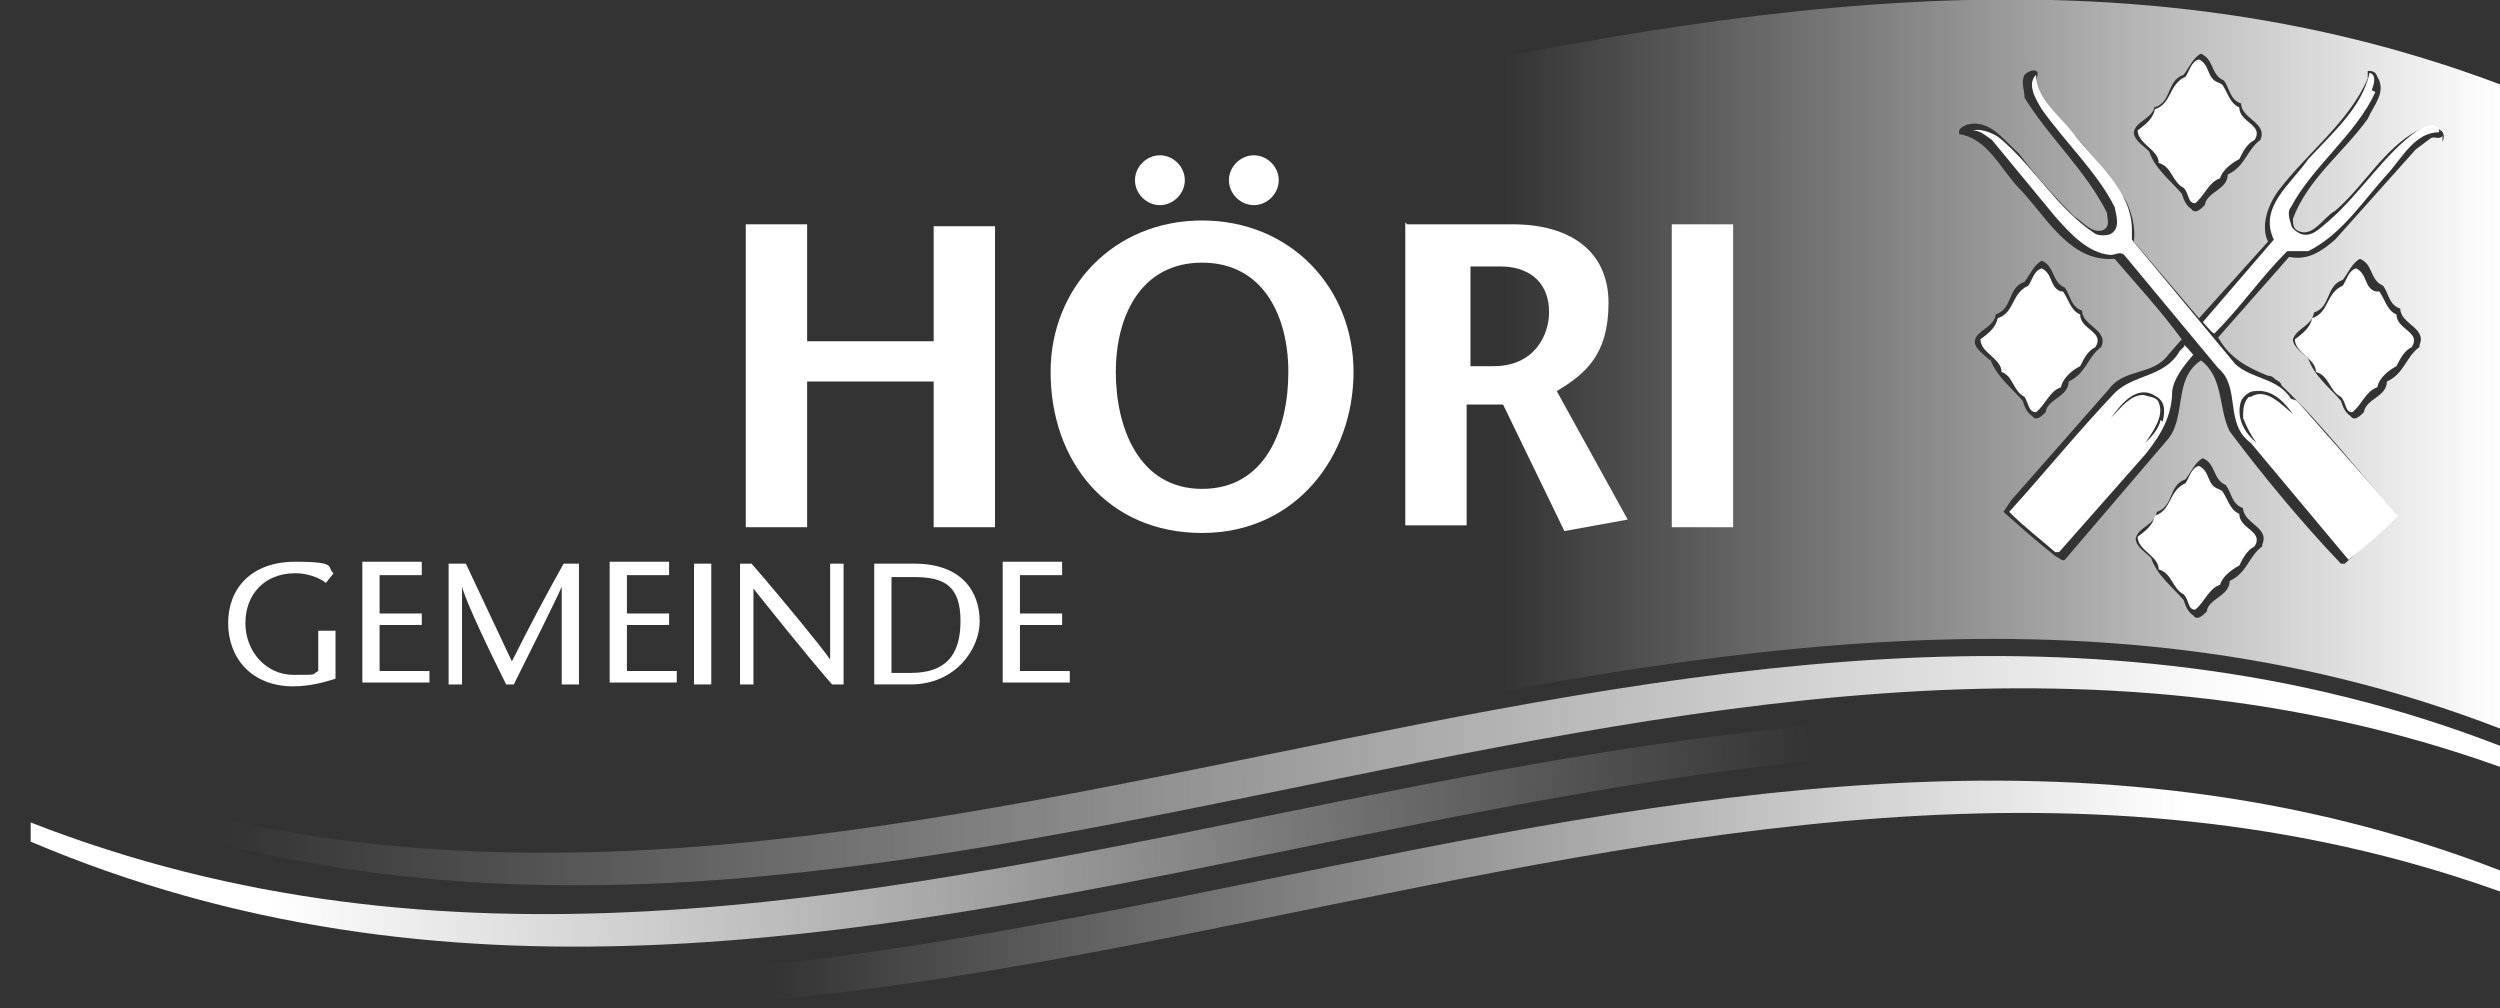 <svg xmlns="http://www.w3.org/2000/svg" xmlns:xlink="http://www.w3.org/1999/xlink" viewBox="0 0 130.4 52.6"><rect x="0" y="0" width="130.4" height="52.6" fill="#333333" stroke="none"/><defs><style>      .st0 {        fill: url(#Unbenannter_Verlauf_4);      }      .st1 {        fill: #fff;      }      .st2 {        fill: url(#Unbenannter_Verlauf_12);      }      .st3 {        fill: url(#Unbenannter_Verlauf_21);      }      .st4 {        fill: url(#Unbenannter_Verlauf_28);      }    </style><linearGradient id="Unbenannter_Verlauf_12" data-name="Unbenannter Verlauf 12" x1="11.3" y1="40" x2="117.9" y2="40.3" gradientUnits="userSpaceOnUse"><stop offset="0" stop-color="#fff" stop-opacity="0"></stop><stop offset="1" stop-color="#fff"></stop></linearGradient><linearGradient id="Unbenannter_Verlauf_21" data-name="Unbenannter Verlauf 21" x1="94.9" y1="41.9" x2="14" y2="46.3" gradientUnits="userSpaceOnUse"><stop offset="0" stop-color="#fff" stop-opacity="0"></stop><stop offset="1" stop-color="#fff"></stop></linearGradient><linearGradient id="Unbenannter_Verlauf_28" data-name="Unbenannter Verlauf 28" x1="39.9" y1="46.6" x2="113.8" y2="46.6" gradientUnits="userSpaceOnUse"><stop offset="0" stop-color="#fff" stop-opacity="0"></stop><stop offset="1" stop-color="#fff"></stop></linearGradient><linearGradient id="Unbenannter_Verlauf_4" data-name="Unbenannter Verlauf 4" x1="0" y1="21.8" x2="130.4" y2="21.8" gradientUnits="userSpaceOnUse"><stop offset=".6" stop-color="#fff" stop-opacity="0"></stop><stop offset="1" stop-color="#fff"></stop></linearGradient></defs><g id="Ebene_1"><path class="st2" d="M130.4,38.9c-42.9-16.6-85.8,17.6-128.8.8v1c42.9,18.2,85.8-16.1,128.8-.7v-1Z"></path><path class="st3" d="M130.4,42.1c-42.9-16.6-85.8,17.6-128.8.8v1c42.9,18.2,85.8-16.1,128.8-.7v-1Z"></path><path class="st4" d="M130.4,45.4c-42.9-16.6-85.8,17.6-128.8.8v1c42.9,18.2,85.8-16.1,128.8-.7v-1Z"></path><g><path class="st1" d="M17.5,32.8v2.6c-.6.2-1.4.4-2.2.4-2.2,0-3.4-1.5-3.4-3.3s1.2-3.2,3.5-3.2,1.6.3,2,.6l-.4.5c-.4-.3-1-.5-1.6-.5-1.6,0-2.6,1.1-2.6,2.6s1.1,2.7,2.5,2.7.9,0,1.3-.2v-2.1h.9Z"></path><path class="st1" d="M22,30h-2.2v2h2.2v.6h-2.2v2.4h2.6v.6h-3.5v-6.3h3.1v.6Z"></path><path class="st1" d="M30.2,35.7h-.9v-5.1h0c-.3.7-1.7,3.5-2.5,5.1h-.4c-.8-1.6-2.1-4.3-2.3-5.1h0v5.1h-.7v-6.3h.9c.8,1.7,1.6,3.4,2.4,5.1.9-1.8,1.8-3.5,2.7-5.1h.8v6.3Z"></path><path class="st1" d="M34.9,30h-2.2v2h2.2v.6h-2.2v2.4h2.6v.6h-3.5v-6.3h3.1v.6Z"></path><path class="st1" d="M36.2,35.7v-6.3h.9v6.3h-.9Z"></path><path class="st1" d="M44.1,35.7h-.7c-1.4-1.6-3.7-4.5-4.1-5h0v5h-.7v-6.3h.6c1.4,1.6,3.7,4.4,4.1,5h0v-5h.7v6.3Z"></path><path class="st1" d="M47.7,29.4c2.5,0,3.4,1.5,3.4,3s-1.3,3.3-3.6,3.3h-1.9v-6.3h2ZM46.5,35.1h1c1.8,0,2.6-.9,2.6-2.7s-.8-2.3-2.4-2.3h-1.2v5Z"></path><path class="st1" d="M55.4,30h-2.2v2h2.2v.6h-2.2v2.4h2.6v.6h-3.5v-6.3h3.1v.6Z"></path></g><g><path class="st1" d="M51.9,27.5h-3.2v-7.6h-6.6v7.6h-3.2v-15.8h3.2v6.1h6.6v-6h3.2v15.7Z"></path><path class="st1" d="M54.8,19.4c0-4.4,3.3-7.9,7.9-7.9s7.9,3.5,7.9,7.9-3,8.4-7.9,8.4-7.9-3.7-7.9-8.4ZM67.2,19.4c0-2.9-1.3-5.7-4.5-5.7s-4.5,2.8-4.5,5.7,1.2,6.1,4.5,6.1,4.5-3.1,4.5-6.1ZM61.8,9.4c0,.7-.6,1.3-1.3,1.3s-1.3-.6-1.3-1.3.6-1.3,1.3-1.3,1.3.6,1.3,1.3ZM66.7,9.4c0,.7-.6,1.3-1.3,1.3s-1.3-.6-1.3-1.3.6-1.3,1.3-1.3,1.3.6,1.3,1.3Z"></path><path class="st1" d="M73.4,11.7h5.5c3,0,5,1.4,5,4.1s-1.2,3.7-2.7,4.6l3.7,6.7-3.3.6-3.2-6.6h-1.9v6.3h-3.2v-15.8ZM76.6,19.1h1.3c2.2,0,2.9-1.7,2.9-2.8,0-1.8-1.3-2.4-2.5-2.4h-1.6v5.2Z"></path><path class="st1" d="M87.2,27.5v-15.8h3.2v15.8h-3.2Z"></path></g></g><g id="Ebene_4"><path class="st0" d="M0,5.8v32.3c43.5,18.4,86.9-16.9,130.4-.1V4.4C86.9-12,43.5,23.8,0,5.8ZM112.4,5.6c.9-.3.6-1.4,1.5-1.7.3-.4.5-.9.9-1.1.7.3.5,1.1,1.2,1.4.3.4.3,1,.9,1.2,0,.8,1.4,1,1,1.9-.7.5-.8,1.4-1.7,1.8,0,.8-1.1.9-1.2,1.6-.2.2-.5.5-.7.2-.3-.2-.4-.5-.5-.8-.6-.7-1.4-1.3-1.7-2.2-.3-.3-.8-.6-.8-1,.1-.6,1-.7,1.1-1.4ZM103.8,18.8c-.3-.3-.8-.6-.8-1,.1-.6,1-.7,1.1-1.4.9-.3.6-1.4,1.5-1.7.3-.4.5-.9.9-1.1.7.3.5,1.1,1.2,1.4.3.4.3,1,.9,1.2,0,.8,1.4,1,1,1.9-.7.5-.8,1.4-1.7,1.8,0,.8-1.1.9-1.2,1.6-.2.2-.5.5-.7.2-.3-.2-.4-.5-.5-.8-.6-.7-1.4-1.3-1.7-2.2ZM118,28.5c-.7.5-.8,1.4-1.7,1.8,0,.8-1.1.9-1.2,1.6-.2.2-.5.5-.7.2-.3-.2-.4-.5-.5-.8-.6-.7-1.4-1.3-1.7-2.2-.3-.3-.8-.6-.8-1,.1-.6,1-.7,1.1-1.4.9-.3.6-1.4,1.5-1.7.3-.4.5-.9.9-1.1.7.3.5,1.1,1.2,1.4.3.4.3,1,.9,1.2,0,.8,1.4,1,1,1.9ZM126.2,18.1c-.7.5-.8,1.4-1.7,1.8,0,.8-1.1.9-1.2,1.6-.2.2-.5.5-.7.2-.3-.2-.4-.5-.5-.8-.6-.7-1.4-1.3-1.7-2.2-.3-.3-.8-.6-.8-1,.2-.6,1-.7,1.1-1.4.9-.3.6-1.4,1.5-1.7.3-.4.5-.9.9-1.1.7.3.5,1.1,1.2,1.4.3.4.3,1,.9,1.2,0,.8,1.4,1,1,1.9ZM127.4,7.1c-.2.2-.4,0-.6.1l-.8.6-4.2,4.7c-.7.6-1.4,1.1-2.4.9l-3.7,4.2h0c.6,1.1,1.6,1.6,2.6,2,.1,0,.2,0,.4.2.2.1.3.2.3.3,2.2,2.1,4,4.5,6,6.7-.8.9-1.8,1.8-2.7,2.6h-.2c-2-2.1-4-4.5-5.8-6.9-.6-1.2-.3-2.8-1.5-3.7-1.5,1-.7,3-1.8,4.2l-5.3,6.2c-.1.1-.3-.1-.5-.2-.9-.7-1.8-1.5-2.7-2.3l.4-.6,5.1-5.8c.8-1.1,2.3-.7,3.1-1.8l.7-.8c-1.1-1.5-2.3-2.8-3.5-4.2-2.4.2-3.6-2.3-5.1-3.8-.9-1-1.6-2.5-3-2.7-.1-.3.2-.4.4-.5,1.2-.3,1.9.8,2.7,1.5.9,1.2,1.8,2.2,2.9,3.3.5.3.9.9,1.5.7.4-.2.2-.6.2-.9-1.1-2.2-3-3.9-4.3-6,0-.4-.2-.8,0-1.2.1-.1.4-.3.6-.2.2.1,0,.3,0,.6.1.5.4.9.7,1.3,0,0,2.9,3.1,4,4.9.3.6.5,1.4.4,2.1l3.4,4,3.6-4c-.4-.8,0-1.9.5-2.6,1.5-2,3.7-3.6,4.7-5.9,0-.1,0-.3,0-.4.2,0,.4,0,.5.3.5.8-.2,1.5-.5,2.2-1.3,1.8-3.1,3.1-3.9,5.2,0,.2,0,.5.2.6.8.5,1.4-.7,2-1,1.6-1.4,2.5-3.2,4.3-4.2.3-.1.8-.3,1.2,0,.2.1.2.4.1.6Z"></path></g><g id="Ebene_3"><path class="st1" d="M107.6,15.2c.3.4.4,1,.9,1.2,0,.8,1.3.9.8,1.7-.4.2-.6.6-.8,1-.4.2-.9.6-1,1.1-.6.2-.8.9-1.3,1.3-.4,0-.4-.5-.6-.8-.6-.3-.6-1.1-1.2-1.3,0-.7-1.1-1-1.1-1.7.4-.3.8-.6.9-1.1.9-.3.7-1.3,1.6-1.7.2-.3.3-.8.7-.9.6.3.4,1,1,1.2h0Z"></path><path class="st1" d="M124.1,15.2c.3.4.4,1,.9,1.2,0,.8,1.3.9.8,1.7-.4.2-.6.6-.8,1-.4.2-.9.6-1,1.1-.6.2-.8.9-1.3,1.3-.4,0-.3-.5-.6-.8-.6-.3-.6-1.1-1.3-1.3,0-.7-1.1-1-1.1-1.7.4-.3.8-.6.9-1.1.9-.3.7-1.3,1.6-1.7.2-.3.3-.8.7-.9.6.3.4,1,1,1.2h0Z"></path><path class="st1" d="M115.9,4.4c.3.4.4,1,.9,1.2,0,.8,1.3.9.8,1.7-.4.2-.6.6-.8,1-.4.2-.9.6-1,1-.6.2-.8.9-1.3,1.3-.4,0-.3-.5-.6-.8-.6-.3-.6-1.1-1.3-1.3,0-.7-1.1-1-1.1-1.7.4-.3.8-.6.9-1.1.9-.3.7-1.3,1.6-1.7.2-.3.3-.8.7-.9.6.3.4,1,1,1.2h0Z"></path><path class="st1" d="M115.9,25.6c.3.4.4,1,.9,1.2,0,.8,1.3.9.8,1.7-.4.2-.6.6-.8,1-.4.2-.9.6-1,1-.6.2-.8.9-1.3,1.3-.4,0-.3-.5-.6-.8-.6-.3-.6-1.1-1.3-1.3,0-.7-1.1-1-1.1-1.7.4-.3.8-.6.9-1.1.9-.3.7-1.3,1.6-1.7.2-.3.3-.8.7-.9.6.3.4,1,1,1.2h0Z"></path><path class="st1" d="M123.9,4.8c-1,2.2-3.3,3.9-4.4,6-.2.2-.1.6,0,.9,0,.2.3.4.5.5.6.2,1-.3,1.5-.7,1.7-1.5,2.8-3.4,4.6-4.7.3-.1.6-.4,1-.2,0,0,.2.2.1.3-1.2,0-1.9,1.3-2.6,2.1-1.3,1.4-2.4,3.2-4.2,4.1-.4,0-.7,0-1.1,0-1.4,1.4-2.4,2.9-3.8,4.3-.2-.1-.4-.4-.6-.6l3.7-4.3c-.8-1.7.9-2.9,1.8-4.2,1.3-1.4,2.8-2.7,3.2-4.5.4.1.2.7.1.9h0Z"></path><path class="st1" d="M114,18l-.3.3c-.8,1.4-2.4,1.2-3.4,2.2-1.9,2-3.6,4.1-5.5,6.2.8.8,1.6,1.4,2.4,2.1h.2c0,0,4.5-5.1,4.5-5.1.8-1,1.4-2,1.4-3.3.1-.7.6-1.3,1.1-1.9-.2-.2-.3-.4-.5-.5ZM112.7,21.9c-.1.5-.5.9-.8,1.2h0c.4-.6,1-1.4.7-2.1-.1-.3-.5-.3-.8-.4-.7,0-1.2.7-1.7,1.2h0c.6-.8,1.4-1.8,2.4-1.1.5.3.4.9.3,1.3Z"></path><path class="st1" d="M119.5,20.8c-.7-1.1-2-1-2.9-1.8l-5.4-6.5v-.5c0-2.1-1.9-3.5-3.1-5.1-.8-1-1.9-1.8-1.9-3-.5.5,0,1.3.3,1.8,1.2,1.7,2.9,3.3,3.8,5.1.1.5.3,1.1-.2,1.4-.2.1-.6.1-.8,0-2-1.3-3.2-3.5-5-5-.4-.3-1-.5-1.4-.4.4,0,.7.3,1,.5l3.3,4c.8.9,1.7,1.9,2.9,2,.2,0,.5-.2.7,0l4.9,5.9c1.2,1,.3,2.9,1.7,3.9l5.1,6.1c.9-.7,1.8-1.5,2.6-2.3l-5.3-6ZM117.3,20.7c-.3.3-.3.7-.3,1.1.2.5.4.9.7,1.3-.6-.5-1.1-1.3-.8-2.2.1-.2.4-.5.7-.5.9-.1,1.5.5,2,1.2-.6-.5-1.4-1.4-2.2-.9Z"></path></g></svg>